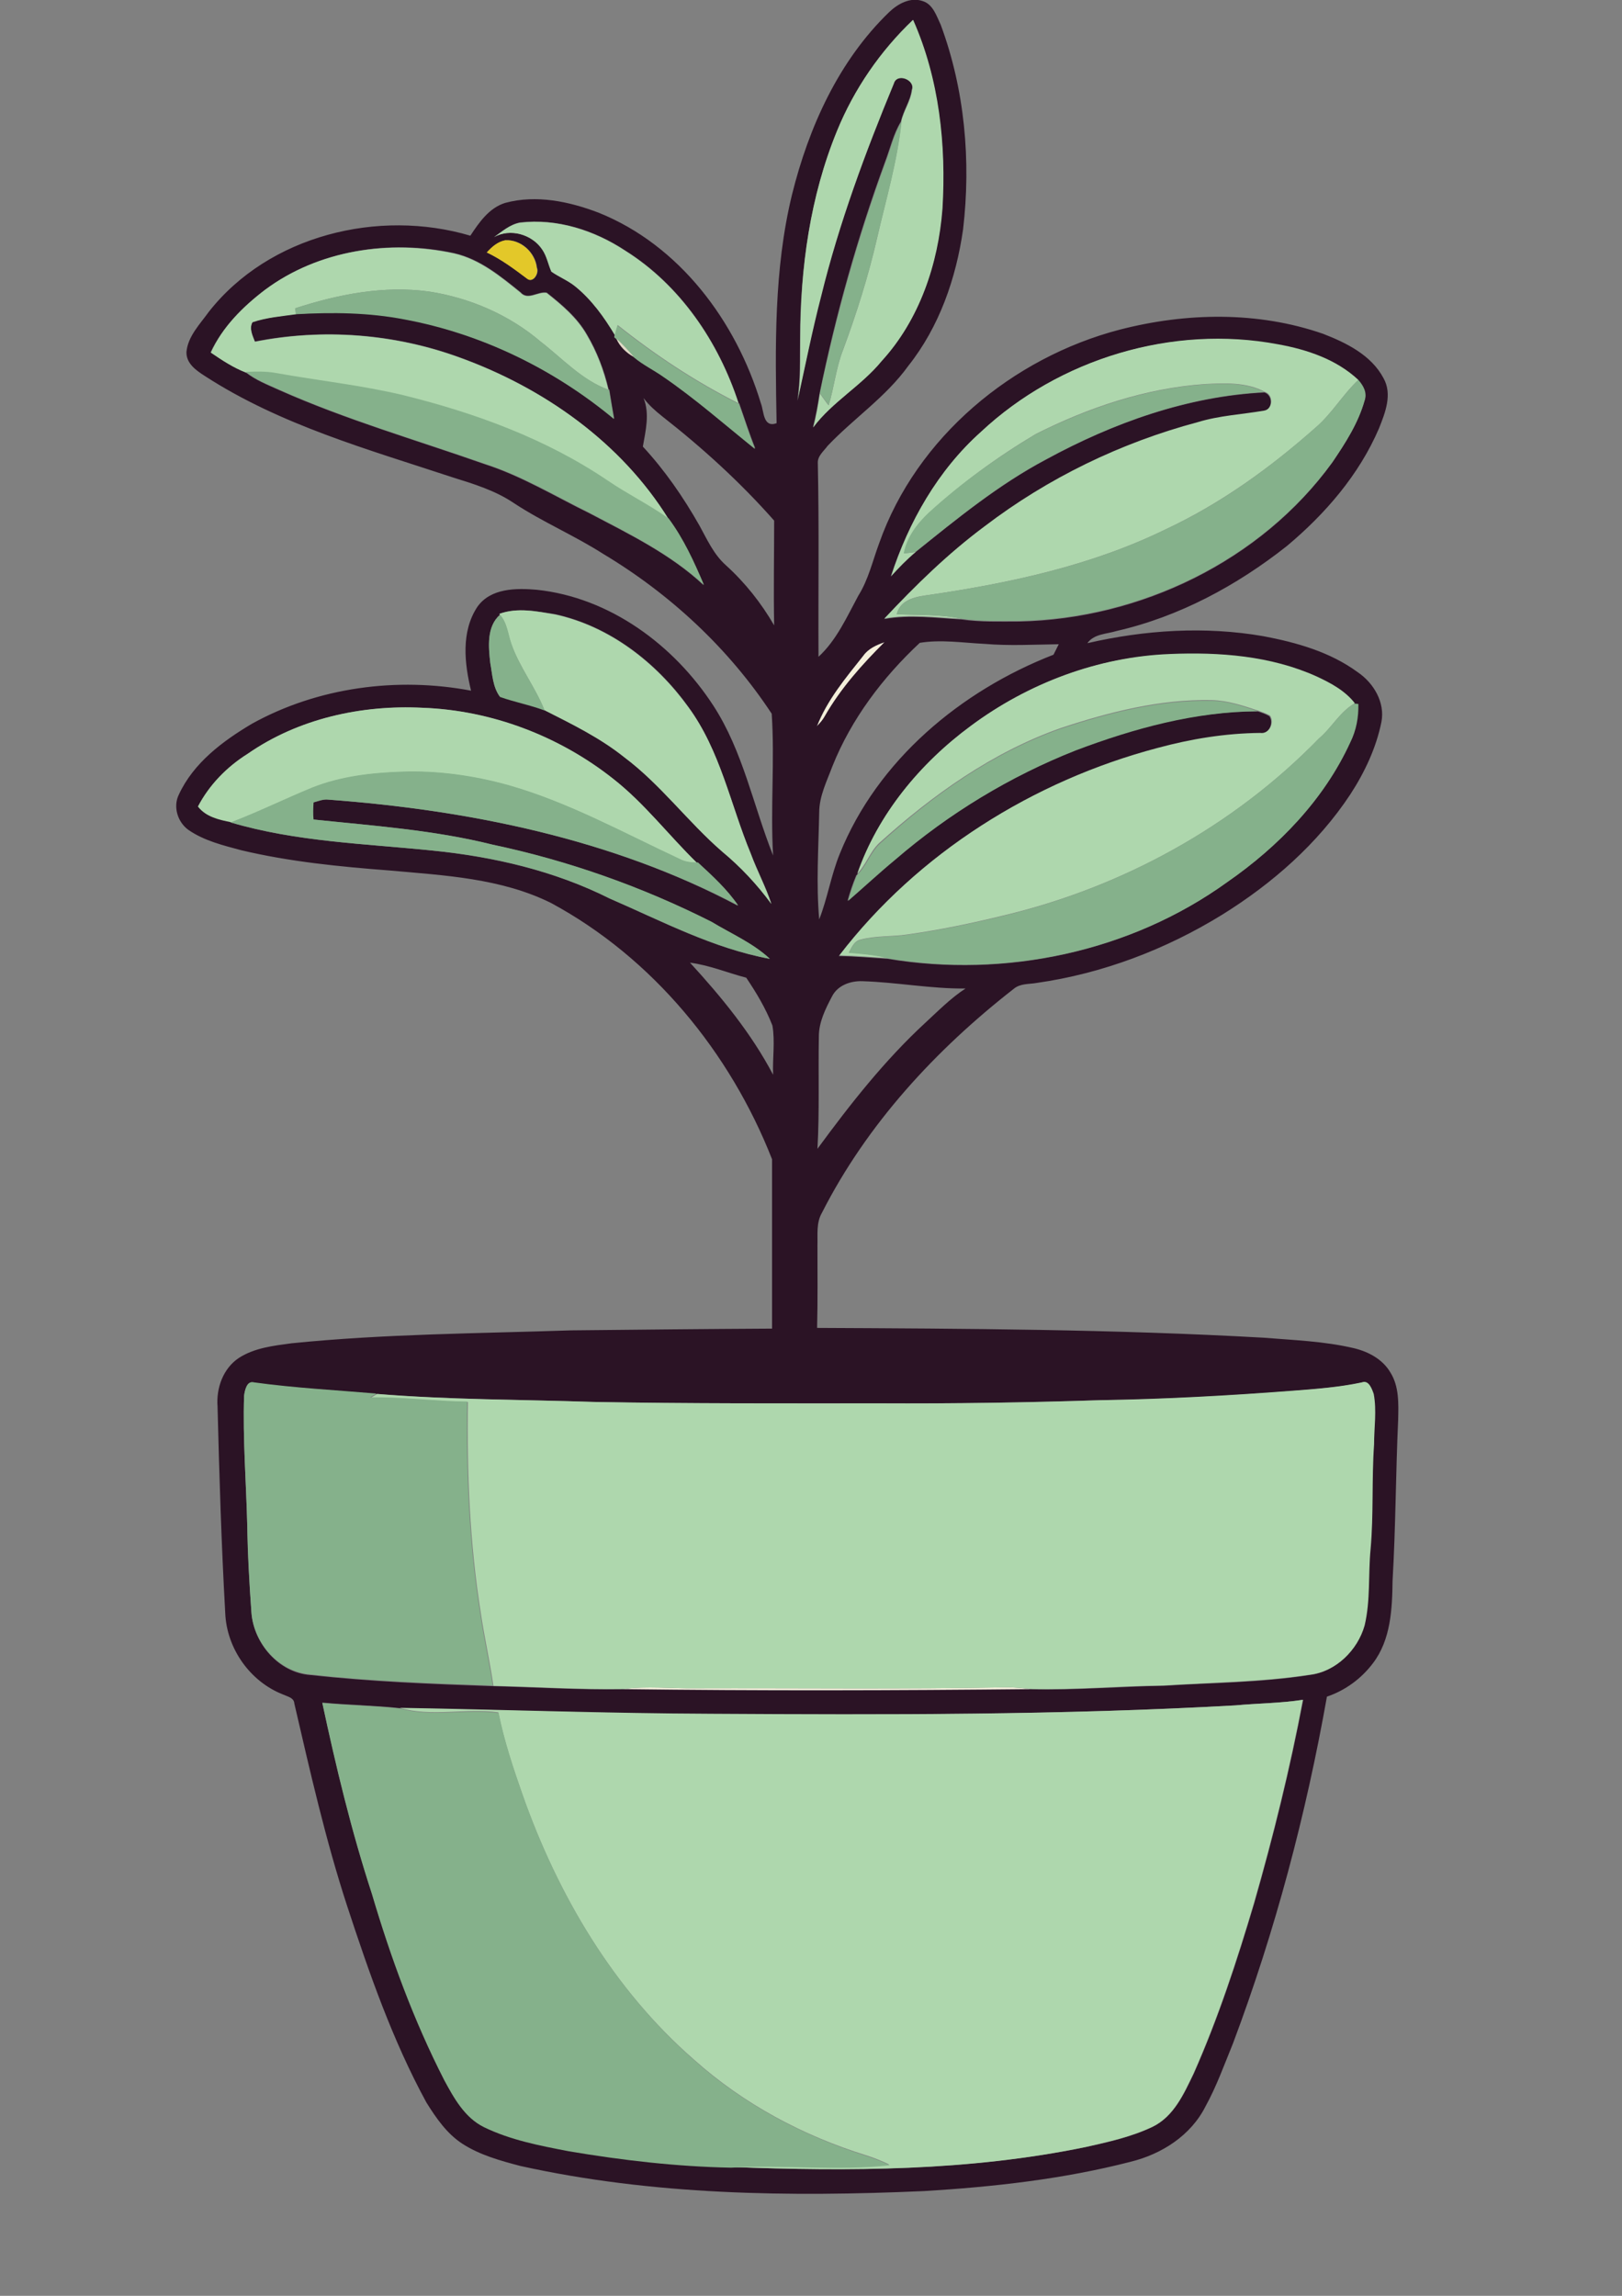 <?xml version="1.0" encoding="utf-8"?>
<!-- Generator: Adobe Illustrator 19.2.0, SVG Export Plug-In . SVG Version: 6.00 Build 0)  -->
<svg version="1.1" id="Layer_1" xmlns="http://www.w3.org/2000/svg" xmlns:xlink="http://www.w3.org/1999/xlink" x="0px" y="0px"
	 viewBox="0 0 464.5 657.5" style="enable-background:new 0 0 464.5 657.5;" xml:space="preserve">
<rect x="0" y="0" width="464.5" height="657.5" fill="#808080" stroke="none"/>
<style type="text/css">
	.st0{fill:#F4EFDB;}
	.st1{fill:#2B1325;}
	.st2{fill:#AED7AD;}
	.st3{fill:#85B18B;}
	.st4{fill:#E3C829;}
	.st5{fill:#DFD9C5;}
</style>
<path class="st0" d="M247.2,187.8c1.5-2.1,3.9-3.1,6.2-3.9c-6.5,6.4-12.6,13.3-17.1,21.2c-0.6,1.1-1.5,2-2.3,2.9
	C236.9,200.4,242.2,194.1,247.2,187.8z"/>
<path class="st0" d="M178.5,483.7c6.8-0.9,13.6-0.1,20.4-0.2c30-0.1,60,0.3,90-0.3c2.1,0.1,4.3,0.3,6.4,0.5
	C256.4,484.1,217.5,484.2,178.5,483.7z"/>
<g>
	<g>
		<path class="st1" d="M254.6,3.5c2.5-2.4,6.1-4.4,9.6-3.2c3,0.9,4,4.3,5.2,6.8c6.9,18.6,8.7,39,6.4,58.6c-2,14-6.8,27.9-15.7,39.1
			c-6.4,8.9-15.6,15-23.1,22.9c-1.1,1.5-2.9,2.9-2.8,4.9c0.4,18.5,0.1,37,0.2,55.5c5.2-4.8,8.1-11.4,11.4-17.5
			c2.9-4.6,4.1-10,6-15.1c10.7-30.3,38.2-53.1,68.9-61.1c19-4.9,39.5-5.3,58.2,1.2c6.7,2.6,13.8,6.1,17.3,12.7
			c2.6,4.6,0.5,9.9-1.3,14.4c-5.7,13.3-15.4,24.5-26.4,33.7c-14.3,11.3-30.8,20.2-48.7,24.3c-2.9,0.9-6.5,0.8-8.4,3.5
			c16.5-3.8,33.7-4.9,50.4-2c9.5,1.8,19.1,4.5,27,10.3c4.6,3.1,7.9,8.7,6.8,14.3c-1.5,7.4-4.8,14.4-8.9,20.7
			c-9.3,14.1-22.3,25.5-36.6,34.4c-16.2,10-34.3,16.9-53.2,19.6c-2.2,0.4-4.7,0.1-6.6,1.7c-22.3,17.4-42,38.7-54.9,64.1
			c-1.7,2.9-1.2,6.3-1.3,9.4c0,7.9,0.1,15.7-0.1,23.6c42.6,0.2,85.3,0.4,127.8,2.8c8.6,0.7,17.4,1,25.9,3c4.2,1,8.3,3.2,10.5,7
			c2.5,4,2.3,8.9,2.2,13.5c-0.7,15.3-0.7,30.7-1.6,46.1c-0.1,8.1-0.5,16.9-5.6,23.6c-3.3,4.4-7.9,7.8-13.2,9.6
			c-6,33.8-14.8,67.1-26.9,99.3c-2.5,6.1-4.7,12.3-7.9,18.1c-4.2,8.3-12.5,13.6-21.4,15.8c-19.4,5-39.3,7.2-59.2,8.4
			c-38.6,1.7-77.7,1.2-115.6-7.2c-5.7-1.5-11.5-3.1-16.5-6.3c-4.5-2.9-7.6-7.4-10.4-11.9c-9.7-17.8-16.4-37.1-22.7-56.3
			c-6.2-19-10.6-38.5-15.1-57.9c-0.1-1.7-1.9-2-3.2-2.6c-9.5-3.7-16.2-13.2-16.6-23.4c-1.1-19.7-1.7-39.4-2.2-59.1
			c-0.4-5.3,1.6-10.9,6.1-13.9c4.5-2.9,9.9-3.5,15.1-4.2c26.6-2.7,53.3-2.8,80-3.7c19.2-0.2,38.4-0.4,57.6-0.5c0-16.2,0-32.4,0-48.5
			c-12-30.6-34.2-57.7-63.3-73.4c-14.3-7.1-30.6-7.9-46.2-9.3c-14.3-1.1-28.6-2.5-42.5-5.8c-5.2-1.4-10.6-2.7-15.1-5.8
			c-3.1-2.2-4.5-6.6-2.8-10.1c4.2-9.1,12.5-15.3,20.9-20.3c18.9-10.5,41.7-13.5,62.8-9.5c-1.9-7.8-2.9-16.9,1.8-24
			c3.8-5.4,11.1-5.4,17-4.9c20.9,2.2,39.3,15.8,50.6,33.2c8.5,13.1,11.4,28.6,17.1,42.9c-0.8-13.5,0.5-27.2-0.4-40.6
			c-12.3-18.7-29.1-34.3-48.3-45.8c-8.3-5.3-17.3-9.1-25.5-14.5c-5.3-3.6-11.5-5.5-17.6-7.4c-24.2-8-49.3-15-70.9-29
			c-2.5-1.6-5.4-3.6-5.3-6.9c0.4-4.5,3.9-8,6.4-11.5c17.2-21.9,48.6-29.6,74.9-21.8c2.5-3.8,5.4-8,10-9.4c8.9-2.4,18.3-0.4,26.7,2.8
			c23.2,9.3,39.4,31.1,46.5,54.6c0.9,2.3,0.6,7.1,4.5,5.7c-0.4-21.8-0.8-44,4.4-65.4C231.6,36.4,240.2,17.4,254.6,3.5z M239.7,37.5
			c-7.7,18.7-10.5,39.2-10.6,59.3c-0.1,6,0.2,12-0.8,17.9c2.3-10,4.2-20.1,6.8-30.1c5.2-20.8,12.7-41,20.8-60.8
			c0.9-3.1,6.3-1,5.2,1.9c-0.4,3.2-2.4,5.9-3.1,9.1c-2.2,3.6-3.1,7.8-4.6,11.7c-7.9,21.6-14.1,43.7-18.7,66.2
			c-0.5,3.3-1.1,6.5-1.9,9.7c5.6-7.3,13.8-11.9,19.6-19c10.8-11.8,16.2-27.8,17.4-43.6c1.1-18.3-0.9-37.2-8.4-54.1
			C252.1,14.6,244.6,25.5,239.7,37.5z M141.5,67.9c4.6-2.6,10.9-0.8,13.8,3.6c1.3,1.9,1.6,4.2,2.6,6.3c2.2,1.6,4.7,2.5,6.8,4.2
			c4.7,3.8,8.3,8.8,11.4,14l-0.1,0.4l0.6,0.5c1,2.4,2.9,4.1,5.1,5.3c2.5,2.2,5.6,3.6,8.3,5.5c9.2,6.4,17.6,13.7,26.3,20.7
			c-1.7-4.2-3.1-8.6-4.6-12.9l-0.2-0.1c-5.7-17.5-16.7-33.8-32.5-43.7c-8.8-5.8-19.5-9.2-30.1-8C146,64.3,143.8,66.3,141.5,67.9z
			 M139.4,72.3c4.2,2,7.9,4.7,11.6,7.5c1.7,1.4,3.5-1.6,2.8-3.1c-0.5-4.4-4.5-8.1-9-7.9C142.6,69.3,140.9,70.8,139.4,72.3z M75.9,83
			c-6.3,4.8-12.2,10.7-15.6,17.9c3.2,2.1,6.4,4.3,10,5.7c2.9,2.3,6.3,3.6,9.6,5.1c19.1,8.5,39.2,14.3,58.8,21.2
			c10.6,3.4,20.1,9.2,30.1,14.1c11.4,6,23.2,11.7,32.7,20.6c-2.9-6.6-5.8-13.2-10.1-19c-13.6-21.9-35.8-37.6-59.9-46.3
			c-18.6-6.8-39-8.3-58.5-4.5c-0.7-1.8-1.7-3.8-0.7-5.6c4-1.3,8.3-1.7,12.5-2.3c10.4-0.6,20.9-0.6,31.2,1.5
			c22,4.1,42.7,14.3,59.9,28.5c-0.5-2.8-1-5.6-1.4-8.3l-0.2-0.1c-1.3-5.5-3.3-10.8-6.2-15.7c-2.8-4.9-7.1-8.5-11.5-12
			c-2.5-0.5-5.4,2.3-7.5-0.1c-5.7-4.6-11.6-9.5-19-11.2C111.6,68.5,91.2,71.6,75.9,83z M280.9,123.7c-12.3,11-20.7,25.8-25.8,41.4
			c2.2-2.5,4.5-4.8,7-6.9c11.9-9.6,23.9-19.4,37.5-26.6c19.2-10.5,40.5-18.1,62.5-19.2c2.5,0.8,2.4,4.9-0.2,5.4
			c-6.3,1-12.8,1.4-19,3.3c-22,5.8-42.8,16-61,29.8c-10.4,7.8-19.8,17-28.7,26.4c7.3-1.3,14.7-0.3,22.1,0.1c5.5,0.8,11,0.6,16.6,0.6
			c34.6-0.7,69.2-17.3,89.6-45.5c3.7-5.5,7.4-11.2,9.2-17.6c0.8-2.3-0.4-4.3-1.8-5.9c-6.3-5.9-14.7-8.7-23-10.2
			C335.8,92.9,303.3,102.8,280.9,123.7z M184.3,114c1.8,4.5,0.6,9.3-0.2,13.9c6.3,6.8,11.6,14.5,16.2,22.6c2.2,4,4.1,8.3,7.6,11.4
			c5.5,5,10.1,10.8,13.8,17.2c-0.2-10,0-20,0-30c-9.7-11-20.6-20.9-32.1-29.9C187.6,117.6,185.8,116,184.3,114z M143,175.8l0.2,0.2
			c-3.9,3.4-3.3,9.2-2.8,13.8c0.6,3.2,0.7,6.9,2.7,9.6c4.2,1.5,8.6,2.3,12.8,3.9c7.9,4,15.9,7.9,22.9,13.5c10.4,7.8,18.2,18.5,28,27
			c5.3,4.4,10,9.5,14.1,15c-1.6-4.9-4.1-9.5-5.9-14.4c-5.9-14-8.8-29.5-17.9-42c-9.2-12.8-22.6-23.1-38.1-26.5
			C153.8,175.1,148.2,173.9,143,175.8z M247.2,187.8c-5,6.3-10.3,12.6-13.3,20.2c0.9-0.9,1.7-1.8,2.3-2.9
			c4.5-7.9,10.7-14.8,17.1-21.2C251,184.7,248.7,185.7,247.2,187.8z M263.4,184.1c-10.6,9.9-19.6,21.8-25,35.3
			c-1.6,4.3-3.8,8.6-3.8,13.3c-0.2,10.2-0.9,20.4,0,30.6c2.4-6.1,3.4-12.7,5.9-18.8c10.8-26.8,34.7-46.7,61.2-57c0.5-1,1-2,1.5-3
			c-7.1,0.1-14.2,0.5-21.2-0.1C275.8,184.1,269.5,183.1,263.4,184.1z M278,207.9c-14.5,10.7-26.6,25.3-32.5,42.5l-0.3,0.3
			c-1,2.4-1.8,4.8-2.5,7.3c4.5-4,8.9-8.1,13.5-11.8c15.4-13.2,32.9-23.8,51.7-31.3c16.7-6.4,34.3-11.2,52.2-11.2
			c1.2,0.4,2.4,0.8,3.4,1.4c1.4,2-0.2,5.4-2.8,5c-9.9,0.1-19.8,1.7-29.4,4.3c-35.6,9.4-68.6,30-91.1,59.4c4.7,0.1,9.4,0.5,14,0.8
			c33.6,5.6,69.4-1.9,97.1-21.9c14.7-10.2,27.7-23.6,35.2-40c1.7-3.4,2.4-7.2,2.3-11l-1.1-0.1c-2.8-3.6-7-5.8-11-7.7
			c-13.1-5.9-27.8-7-42-6.4C314.4,188.1,294.4,195.7,278,207.9z M70.9,215.9c-5.9,3.7-10.9,8.8-14.2,15c2.3,3,6.2,3.8,9.6,4.5
			l-0.4,0.1c18.8,5.6,38.6,6.1,58,8.1c17.5,1.8,34.9,5.8,50.6,13.7c15,6.5,29.7,14.3,45.9,17.3c-4.9-4.6-11.1-7.2-16.7-10.6
			c-19.8-10-41-17.5-62.7-22.1c-16.8-4.2-34.1-5.4-51.3-7.2c-0.1-1.6-0.1-3.3,0-4.9c1.4-0.3,2.7-0.9,4.2-0.8
			c40.5,3,81.3,11.2,117.4,30.4c-3.2-4.7-7.4-8.5-11.5-12.3h-0.3c-8.1-7.9-14.9-17-23.9-24c-15.5-12.2-34.9-19.7-54.7-20.4
			C103.5,201.9,85.4,205.8,70.9,215.9z M197.6,275.7c9,9.8,17.6,20.3,23.8,32.1c-0.2-4.7,0.6-9.5-0.2-14.1
			c-1.9-4.9-4.6-9.4-7.5-13.7C208.3,278.6,203.1,276.4,197.6,275.7z M238.3,285.3c-1.9,3.6-3.8,7.4-3.8,11.5
			c-0.2,10.7,0.2,21.5-0.4,32.2c9.4-12.8,19.2-25.3,30.9-36.1c3.7-3.4,7.2-7,11.5-9.8c-9.9,0.1-19.7-1.8-29.6-2.1
			C243.5,280.9,239.9,282.2,238.3,285.3z M69.9,399.7c-0.4,12.4,0.6,24.7,0.9,37.1c0.2,8.4,0.6,16.7,1.2,25.1
			c0.7,8.8,7.8,17.1,16.8,17.8c17.3,1.9,34.8,2.6,52.3,3.2c12.5,0.3,25,1.1,37.4,0.9c38.9,0.5,77.8,0.4,116.8,0
			c12.6,0.3,25.2-0.8,37.8-1c14-0.9,28.1-0.9,41.9-3.1c7.5-0.9,13.6-7,15.6-14.1c1.7-7.1,1-14.5,1.7-21.8c0.9-10,0.3-20,1-30
			c0.1-4.8,0.8-9.8-0.1-14.5c-0.5-1.4-1.3-4.1-3.4-3.3c-6.6,1.4-13.3,1.8-20,2.4c-18.3,1.4-36.7,2.4-55.1,2.6c-21,0.7-42,1-63,0.9
			c-27.3,0-54.7,0.1-82-0.4c-20.7-0.7-41.4-0.6-62.1-2.3c-11.7-1-23.4-1.6-35-3.2C70.7,395.3,70.1,398.2,69.9,399.7z M353.8,488.4
			c-49.9,2.8-99.9,2.7-149.9,2.5c-29.8-0.1-59.6-1.2-89.3-1.7c-7.4-0.8-14.9-0.9-22.3-1.6c4,18.4,8.3,36.7,14.2,54.6
			c5.5,18.3,12.1,36.3,20.7,53.3c2.8,5.2,5.9,10.8,11.4,13.5c7.6,3.7,16.1,5.2,24.3,6.9c15.4,2.6,31,4.4,46.5,4.7
			c33.9,1.3,68.1,1.1,101.5-5.7c6.5-1.4,13.1-2.9,19.2-5.8c6.1-3,9-9.5,11.8-15.3c7-15.8,12.4-32.3,17.3-48.8
			c5.5-19.2,10.3-38.6,14-58.2C366.7,487.8,360.2,487.8,353.8,488.4z"/>
	</g>
</g>
<g>
	<path class="st2" d="M239.7,37.5c4.9-12,12.4-22.9,21.8-31.8c7.5,16.9,9.5,35.8,8.4,54.1c-1.2,15.8-6.6,31.8-17.4,43.6
		c-5.8,7.1-14.1,11.6-19.6,19c0.9-3.2,1.4-6.5,1.9-9.7c0.8,1.1,1.6,2.3,2.5,3.4c1.6-5.2,2.1-10.7,4.1-15.8
		c3.9-10.5,7.3-21.3,9.8-32.2c2.5-11,5.8-21.9,6.9-33.2c0.6-3.1,2.7-5.8,3.1-9.1c1-2.9-4.3-5-5.2-1.9c-8.2,19.8-15.7,40-20.8,60.8
		c-2.6,10-4.6,20.1-6.8,30.1c1-5.9,0.7-11.9,0.8-17.9C229.2,76.7,232,56.3,239.7,37.5z"/>
	<path class="st2" d="M141.5,67.9c2.3-1.6,4.5-3.6,7.4-4.1c10.6-1.3,21.3,2.2,30.1,8c15.8,9.9,26.8,26.2,32.5,43.7
		c-12.3-6.2-23.8-13.8-34.6-22.4c-0.2,0.7-0.6,2.1-0.8,2.9c-3.1-5.2-6.7-10.2-11.4-14c-2.1-1.7-4.6-2.7-6.8-4.2
		c-0.9-2.1-1.3-4.4-2.6-6.3C152.4,67.1,146.1,65.3,141.5,67.9z"/>
	<path class="st2" d="M75.9,83c15.3-11.4,35.7-14.4,54.1-10.4c7.4,1.7,13.3,6.6,19,11.2c2.1,2.4,5-0.3,7.5,0.1
		c4.3,3.4,8.7,7.1,11.5,12c2.9,4.9,4.9,10.2,6.2,15.7c-7.5-2.7-13.1-8.9-19.3-13.7c-9-7.7-20.3-12.6-32-14.4
		c-13-1.8-26.1,0.8-38.4,4.8c0.1,0.4,0.2,1.3,0.3,1.7c-4.2,0.6-8.4,0.9-12.5,2.3c-1,1.8,0,3.8,0.7,5.6c19.5-3.9,39.9-2.3,58.6,4.5
		c24.1,8.7,46.3,24.3,59.9,46.3c-5.6-4-11.8-7-17.5-10.9c-17.6-12-37.8-19.4-58.4-24.4c-12.1-2.9-24.4-4.2-36.7-6.4
		c-2.8-0.5-5.7-0.3-8.5-0.3c-3.6-1.4-6.8-3.5-10-5.7C63.7,93.6,69.6,87.8,75.9,83z"/>
	<path class="st2" d="M280.9,123.7c22.4-21,54.9-30.8,85.1-25.1c8.3,1.5,16.7,4.3,23,10.2c-4.5,4.2-7.6,9.7-12.3,13.7
		c-13,11.5-27.1,21.7-42.9,29.1c-21.1,10.3-44.2,15.3-67.2,18.7c-3.8,0.5-8.7,1.1-9.8,5.6c6.2,0.3,12.5,0,18.6,1.3
		c-7.3-0.4-14.8-1.4-22.1-0.1c8.9-9.5,18.2-18.6,28.7-26.4c18.1-13.8,38.9-23.9,61-29.8c6.2-1.9,12.6-2.2,19-3.3
		c2.6-0.4,2.8-4.6,0.2-5.4c-5.3-2.8-11.5-2.5-17.3-2.2c-16.9,1.2-33.2,6.7-48.3,14.3c-10.9,6.5-21.2,14-30.5,22.5
		c-3.4,3.2-6.3,7-7.2,11.7c0.8-0.1,2.5-0.3,3.3-0.4c-2.5,2.1-4.8,4.5-7,6.9C260.2,149.5,268.6,134.7,280.9,123.7z"/>
	<path class="st2" d="M143,175.8c5.2-1.9,10.8-0.7,16,0.2c15.6,3.4,28.9,13.8,38.1,26.5c9.2,12.4,12.1,27.9,17.9,42
		c1.8,4.9,4.3,9.5,5.9,14.4c-4.1-5.6-8.8-10.6-14.1-15c-9.8-8.5-17.6-19.2-28-27c-7-5.6-15-9.5-22.9-13.5c-2.6-6.6-7.1-12.3-9.5-19
		c-1-2.8-1.2-6.1-3.3-8.4L143,175.8z"/>
	<path class="st2" d="M278,207.9c16.4-12.2,36.5-19.8,57-20.6c14.2-0.6,28.9,0.5,42,6.4c4.1,1.9,8.2,4.1,11,7.7
		c-4.3,2.4-6.6,7-10.3,10.1c-24.4,25.1-56.3,42.6-90.4,50.7c-9,2.2-18.1,4.1-27.3,5.4c-4.5,0.7-9.1,0.3-13.6,1.5
		c-1.8,0.4-2.5,2.2-3.3,3.7c3.8,0.3,7.6,0.6,11.3,1.6c-4.7-0.3-9.3-0.7-14-0.8c22.5-29.3,55.5-50,91.1-59.4
		c9.6-2.6,19.4-4.2,29.4-4.3c2.6,0.4,4.2-3,2.8-5c-1.1-0.6-2.3-1-3.4-1.4c-4.3-1.4-8.7-2.9-13.3-3c-14.8-0.3-29.3,3.4-43.2,8
		c-19.6,6.9-36.8,19.2-52.1,33c-2.6,2.5-3.7,6.2-6.2,8.7C251.4,233.2,263.5,218.6,278,207.9z"/>
	<path class="st2" d="M70.9,215.9c14.5-10.1,32.6-14.1,50.1-13.2c19.8,0.7,39.2,8.1,54.7,20.4c8.9,7,15.8,16.1,23.9,24
		c-1.7,0-3.4-0.2-4.9-1c-16.1-7.5-31.7-16.2-48.9-21.1c-10-2.8-20.5-4.3-30.9-3.9c-8.6,0.3-17.3,1.3-25.4,4.5
		c-7.8,3.2-15.3,6.9-23.2,9.9c-3.5-0.7-7.3-1.5-9.6-4.5C59.9,224.8,65,219.6,70.9,215.9z"/>
	<path class="st2" d="M370,398.3c6.7-0.5,13.4-1,20-2.4c2-0.8,2.9,1.9,3.4,3.3c0.9,4.8,0.1,9.7,0.1,14.5c-0.7,10-0.1,20-1,30
		c-0.7,7.3,0,14.6-1.7,21.8c-2,7.1-8.2,13.2-15.6,14.1c-13.9,2.1-27.9,2.2-41.9,3.1c-12.6,0.1-25.2,1.3-37.8,1
		c-2.1-0.2-4.3-0.4-6.4-0.5c-30,0.6-60,0.2-90,0.3c-6.8,0.1-13.6-0.7-20.4,0.2c-12.5,0.2-25-0.6-37.4-0.9c-1-7-2.6-13.9-3.6-20.8
		c-3.2-20-4-40.3-3.7-60.5c-9.3,0-18.5-1.4-27.8-1.2c0.5-0.3,1.4-0.8,1.8-1.1c20.7,1.7,41.4,1.6,62.1,2.3c27.3,0.5,54.6,0.4,82,0.4
		c21,0.1,42-0.2,63-0.9C333.3,400.7,351.7,399.7,370,398.3z"/>
	<path class="st2" d="M353.8,488.4c6.4-0.6,12.9-0.6,19.3-1.6c-3.7,19.6-8.5,39-14,58.2c-4.9,16.5-10.3,33-17.3,48.8
		c-2.8,5.8-5.6,12.3-11.8,15.3c-6.1,2.9-12.7,4.3-19.2,5.8c-33.3,6.9-67.6,7-101.5,5.7c15.1-0.9,30.3,1,45.4-0.7
		c-2.1-1-4.3-1.9-6.5-2.6c-18.1-5.6-35.2-14.7-49.4-27.4c-23.1-20.1-39.1-47.3-49.2-76c-2.7-7.7-5.3-15.5-6.9-23.5
		c-9.4-1.3-19.1,1.4-28.2-1.3c29.8,0.5,59.6,1.6,89.3,1.7C253.9,491.1,303.9,491.2,353.8,488.4z"/>
</g>
<g>
	<path class="st3" d="M253.6,46.5c1.5-3.9,2.4-8.1,4.6-11.7c-1.2,11.3-4.4,22.2-7,33.2c-2.5,11-5.9,21.7-9.8,32.2
		c-2,5.1-2.5,10.6-4.1,15.8c-0.8-1.1-1.7-2.3-2.5-3.4C239.5,90.2,245.7,68.1,253.6,46.5z"/>
	<path class="st3" d="M84.5,88.3c12.3-4,25.4-6.6,38.4-4.8c11.7,1.8,23,6.7,32,14.4c6.2,4.8,11.7,10.9,19.3,13.7l0.2,0.1
		c0.5,2.8,0.9,5.6,1.4,8.3c-17.2-14.3-37.9-24.4-59.9-28.5c-10.3-2-20.8-2.1-31.2-1.5C84.7,89.5,84.6,88.7,84.5,88.3z"/>
	<path class="st3" d="M176.8,93.2c10.8,8.6,22.3,16.2,34.6,22.4l0.2,0.1c1.6,4.3,2.9,8.7,4.6,12.9c-8.7-7-17.1-14.4-26.3-20.7
		c-2.7-1.9-5.8-3.4-8.3-5.5c-1.6-1.9-3.3-3.7-5.1-5.3l-0.6-0.5L176,96C176.2,95.3,176.6,93.9,176.8,93.2z"/>
	<path class="st3" d="M70.4,106.5c2.8-0.1,5.7-0.2,8.5,0.3c12.2,2.2,24.6,3.5,36.7,6.4c20.6,5.1,40.8,12.5,58.4,24.4
		c5.7,3.9,11.9,6.9,17.5,10.9c4.3,5.8,7.3,12.4,10.1,19c-9.5-8.8-21.3-14.6-32.7-20.6c-9.9-4.9-19.5-10.7-30.1-14.1
		c-19.7-6.9-39.8-12.7-58.8-21.2C76.7,110.1,73.2,108.8,70.4,106.5z"/>
	<path class="st3" d="M389,108.8c1.4,1.6,2.6,3.6,1.8,5.9c-1.8,6.4-5.5,12.2-9.2,17.6c-20.5,28.2-55,44.8-89.6,45.5
		c-5.5,0-11.1,0.2-16.6-0.6c-6.1-1.3-12.4-1.1-18.6-1.3c1.2-4.5,6-5,9.8-5.6c23.1-3.4,46.2-8.4,67.2-18.7
		c15.8-7.3,29.9-17.6,42.9-29.1C381.4,118.5,384.5,113.1,389,108.8z"/>
	<path class="st3" d="M296.5,124.4c15.1-7.5,31.4-13.1,48.3-14.3c5.8-0.3,12-0.6,17.3,2.2c-22,1.1-43.3,8.8-62.5,19.2
		c-13.6,7.2-25.5,17-37.5,26.6c-0.8,0.1-2.5,0.3-3.3,0.4c0.9-4.7,3.8-8.5,7.2-11.7C275.3,138.3,285.7,130.9,296.5,124.4z"/>
	<path class="st3" d="M140.4,189.9c-0.5-4.6-1.1-10.4,2.8-13.8c2.1,2.3,2.3,5.6,3.3,8.4c2.3,6.7,6.9,12.4,9.5,19
		c-4.2-1.6-8.6-2.4-12.8-3.9C141.1,196.8,141,193.1,140.4,189.9z"/>
	<path class="st3" d="M303.8,208.7c13.9-4.6,28.4-8.3,43.2-8c4.6,0,9,1.6,13.3,3c-18,0.1-35.5,4.9-52.2,11.2
		c-18.8,7.4-36.4,18.1-51.7,31.3c-4.6,3.8-9,7.9-13.5,11.8c0.7-2.5,1.5-4.9,2.5-7.3l0.3-0.3c2.5-2.6,3.6-6.2,6.2-8.7
		C267,227.9,284.2,215.6,303.8,208.7z"/>
	<path class="st3" d="M377.6,211.6c3.7-3.1,6.1-7.7,10.3-10.1l1.1,0.1c0.1,3.8-0.6,7.6-2.3,11c-7.5,16.4-20.5,29.8-35.2,40
		c-27.7,20-63.6,27.5-97.1,21.9c-3.7-1-7.5-1.3-11.3-1.6c0.8-1.5,1.5-3.3,3.3-3.7c4.4-1.2,9.1-0.8,13.6-1.5
		c9.2-1.3,18.3-3.2,27.3-5.4C321.3,254.1,353.2,236.7,377.6,211.6z"/>
	<path class="st3" d="M89.5,225.5c8.1-3.2,16.8-4.2,25.4-4.5c10.4-0.4,20.9,1.1,30.9,3.9c17.1,4.9,32.8,13.6,48.9,21.1
		c1.5,0.8,3.2,1,4.9,1h0.3c4.1,3.8,8.3,7.6,11.5,12.3c-36.2-19-77-27.3-117.4-30.3c-1.5-0.2-2.8,0.4-4.2,0.8c-0.1,1.6-0.2,3.3,0,4.9
		c17.2,1.8,34.5,3,51.3,7.2c21.8,4.6,42.9,12.1,62.7,22.1c5.6,3.4,11.9,6.1,16.7,10.6c-16.2-3-30.9-10.8-45.9-17.3
		c-15.8-7.9-33.2-12-50.6-13.7c-19.4-2-39.1-2.5-58-8.1l0.4-0.1C74.2,232.4,81.7,228.7,89.5,225.5z"/>
	<path class="st3" d="M69.9,399.7c0.2-1.5,0.8-4.4,2.9-3.8c11.6,1.6,23.3,2.2,35,3.2c-0.5,0.3-1.4,0.8-1.8,1.1
		c9.3-0.2,18.5,1.1,27.8,1.2c-0.3,20.2,0.5,40.5,3.7,60.5c1,7,2.6,13.9,3.6,20.8c-17.4-0.6-34.9-1.2-52.3-3.2
		c-9-0.7-16.2-9-16.8-17.8c-0.6-8.3-1.1-16.7-1.2-25.1C70.5,424.5,69.5,412.1,69.9,399.7z"/>
	<path class="st3" d="M92.3,487.7c7.4,0.7,14.9,0.8,22.3,1.6c9.2,2.6,18.8,0,28.2,1.3c1.6,8,4.2,15.8,6.9,23.5
		c10.1,28.7,26.1,55.8,49.2,76c14.2,12.7,31.3,21.7,49.4,27.4c2.2,0.7,4.4,1.6,6.5,2.6c-15.1,1.7-30.3-0.2-45.4,0.7
		c-15.6-0.3-31.1-2.1-46.5-4.7c-8.3-1.6-16.7-3.2-24.3-6.9c-5.5-2.7-8.6-8.3-11.4-13.5c-8.7-17-15.3-35-20.7-53.3
		C100.6,524.3,96.2,506,92.3,487.7z"/>
</g>
<g>
	<path class="st4" d="M139.4,72.3c1.4-1.6,3.1-3.1,5.3-3.5c4.5-0.2,8.5,3.5,9,7.9c0.7,1.6-1.1,4.5-2.8,3.1
		C147.3,77.1,143.6,74.3,139.4,72.3z"/>
</g>
<g>
	<path class="st5" d="M176.5,97c1.9,1.6,3.5,3.5,5.1,5.3C179.4,101.1,177.5,99.3,176.5,97z"/>
</g>
</svg>

